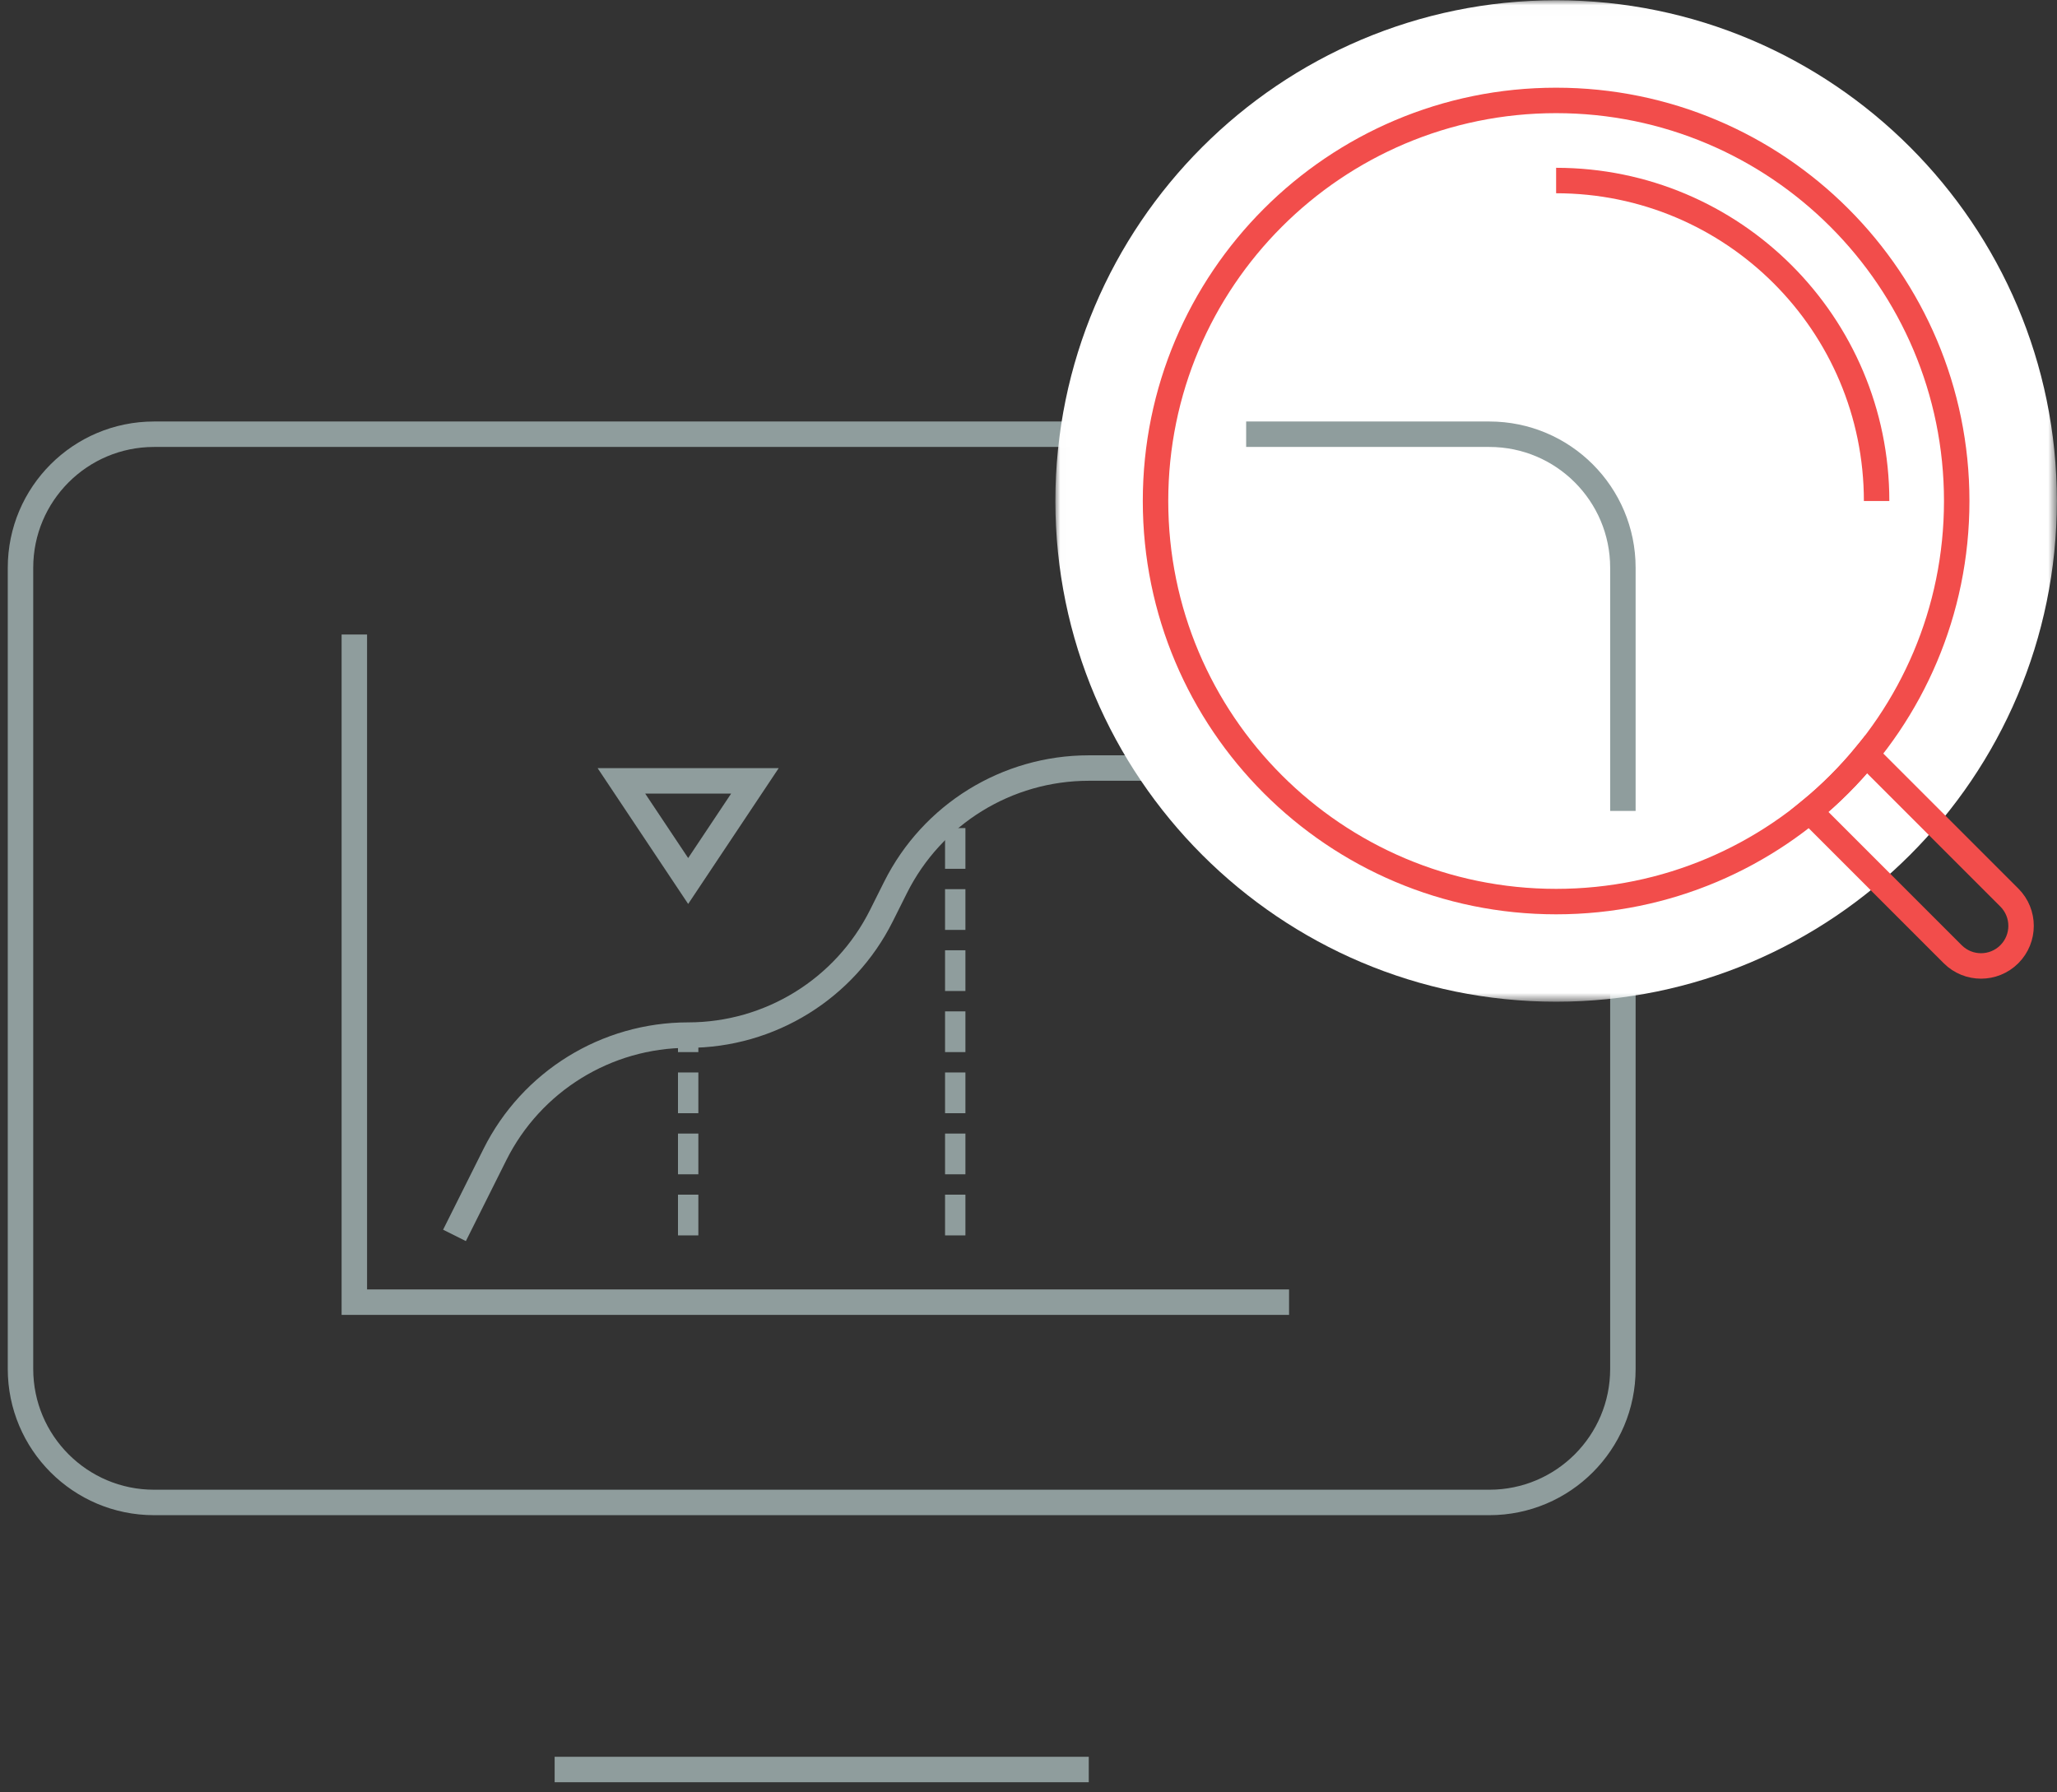 <?xml version="1.0" encoding="UTF-8"?>
<svg width="202px" height="176px" viewBox="0 0 202 176" version="1.1" xmlns="http://www.w3.org/2000/svg" xmlns:xlink="http://www.w3.org/1999/xlink">
    <rect x="0" y="0" width="202" height="176" fill="#333333" stroke="none"/>
    <!-- Generator: sketchtool 57.1 (101010) - https://sketch.com -->
    <title>81BB76F1-779E-47B1-A7D9-B8EA79A18FB1@1x</title>
    <desc>Created with sketchtool.</desc>
    <defs>
        <polygon id="path-1" points="0.013 0.013 98.361 0.013 98.361 98.36 0.013 98.36"></polygon>
    </defs>
    <g id="01---LANDING-+-PAGES-PUBLIQUES-(MAJ)" stroke="none" stroke-width="1" fill="none" fill-rule="evenodd">
        <g id="07---SEO" transform="translate(-168, -2289)">
            <g id="02" transform="translate(85, 2133)">
                <g id="Group">
                    <g id="Gratuit" transform="translate(0, 156)">
                        <g id="Diagnostic" transform="translate(85, 0)">
                            <path d="M144.257,42.643 L13.126,42.643 C5.885,42.643 0.013,48.514 0.013,55.756 L0.013,134.434 C0.013,141.676 5.885,147.547 13.126,147.547 L144.257,147.547 C151.498,147.547 157.37,141.676 157.37,134.434 L157.37,55.756 C157.37,48.514 151.498,42.643 144.257,42.643 Z" id="Stroke-1" stroke="#8F9D9D" stroke-width="2.5"></path>
                            <polyline id="Stroke-3" stroke="#8F9D9D" stroke-width="2.5" points="124.587 127.878 32.796 127.878 32.796 62.312"></polyline>
                            <path d="M118.031,75.426 L104.918,75.426 C96.879,75.426 89.533,79.966 85.94,87.155 L84.556,89.922 C80.96,97.111 73.614,101.652 65.579,101.652 C57.54,101.652 50.194,106.192 46.601,113.381 L42.631,121.321" id="Stroke-5" stroke="#8F9D9D" stroke-width="2.5"></path>
                            <path d="M65.579,121.321 L65.579,101.652" id="Stroke-7" stroke="#8F9D9D" stroke-width="2" stroke-dasharray="4,2"></path>
                            <path d="M91.805,121.321 L91.805,79.986" id="Stroke-9" stroke="#8F9D9D" stroke-width="2" stroke-dasharray="4,2"></path>
                            <polygon id="Stroke-11" stroke="#8F9D9D" stroke-width="2.5" points="65.579 86.518 72.135 76.684 59.022 76.684"></polygon>
                            <g id="Group-15" transform="translate(101.626, 0.013)">
                                <mask id="mask-2" fill="white">
                                    <use xlink:href="#path-1"></use>
                                </mask>
                                <g id="Clip-14"></g>
                                <path d="M49.187,98.36 C22.073,98.36 0.013,76.301 0.013,49.186 C0.013,22.072 22.073,0.012 49.187,0.012 C76.302,0.012 98.361,22.072 98.361,49.186 C98.361,76.301 76.302,98.36 49.187,98.36" id="Fill-13" fill="#FFFFFF" mask="url(#mask-2)"></path>
                            </g>
                            <path d="M181.267,74.091 C179.602,76.126 177.74,77.988 175.704,79.654 L189.758,93.708 C191.295,95.245 193.783,95.245 195.321,93.708 C196.855,92.17 196.855,89.679 195.321,88.145 L181.267,74.091 Z" id="Stroke-16" stroke="#F24D4B" stroke-width="2.5"></path>
                            <path d="M150.813,17.729 C168.195,17.729 182.285,31.819 182.285,49.201" id="Stroke-18" stroke="#F24D4B" stroke-width="2.5"></path>
                            <path d="M190.152,49.201 C190.152,70.926 172.538,88.54 150.813,88.54 C129.088,88.54 111.474,70.926 111.474,49.201 C111.474,27.476 129.088,9.862 150.813,9.862 C172.538,9.862 190.152,27.476 190.152,49.201 Z" id="Stroke-20" stroke="#F24D4B" stroke-width="2.5"></path>
                            <path d="M120.374,42.643 L144.256,42.643 C151.498,42.643 157.37,48.514 157.37,55.756 L157.37,79.638" id="Stroke-22" stroke="#8F9D9D" stroke-width="2.5"></path>
                            <path d="M52.466,173.773 L104.918,173.773" id="Stroke-24" stroke="#8F9D9D" stroke-width="2.5"></path>
                        </g>
                    </g>
                </g>
            </g>
        </g>
    </g>
</svg>